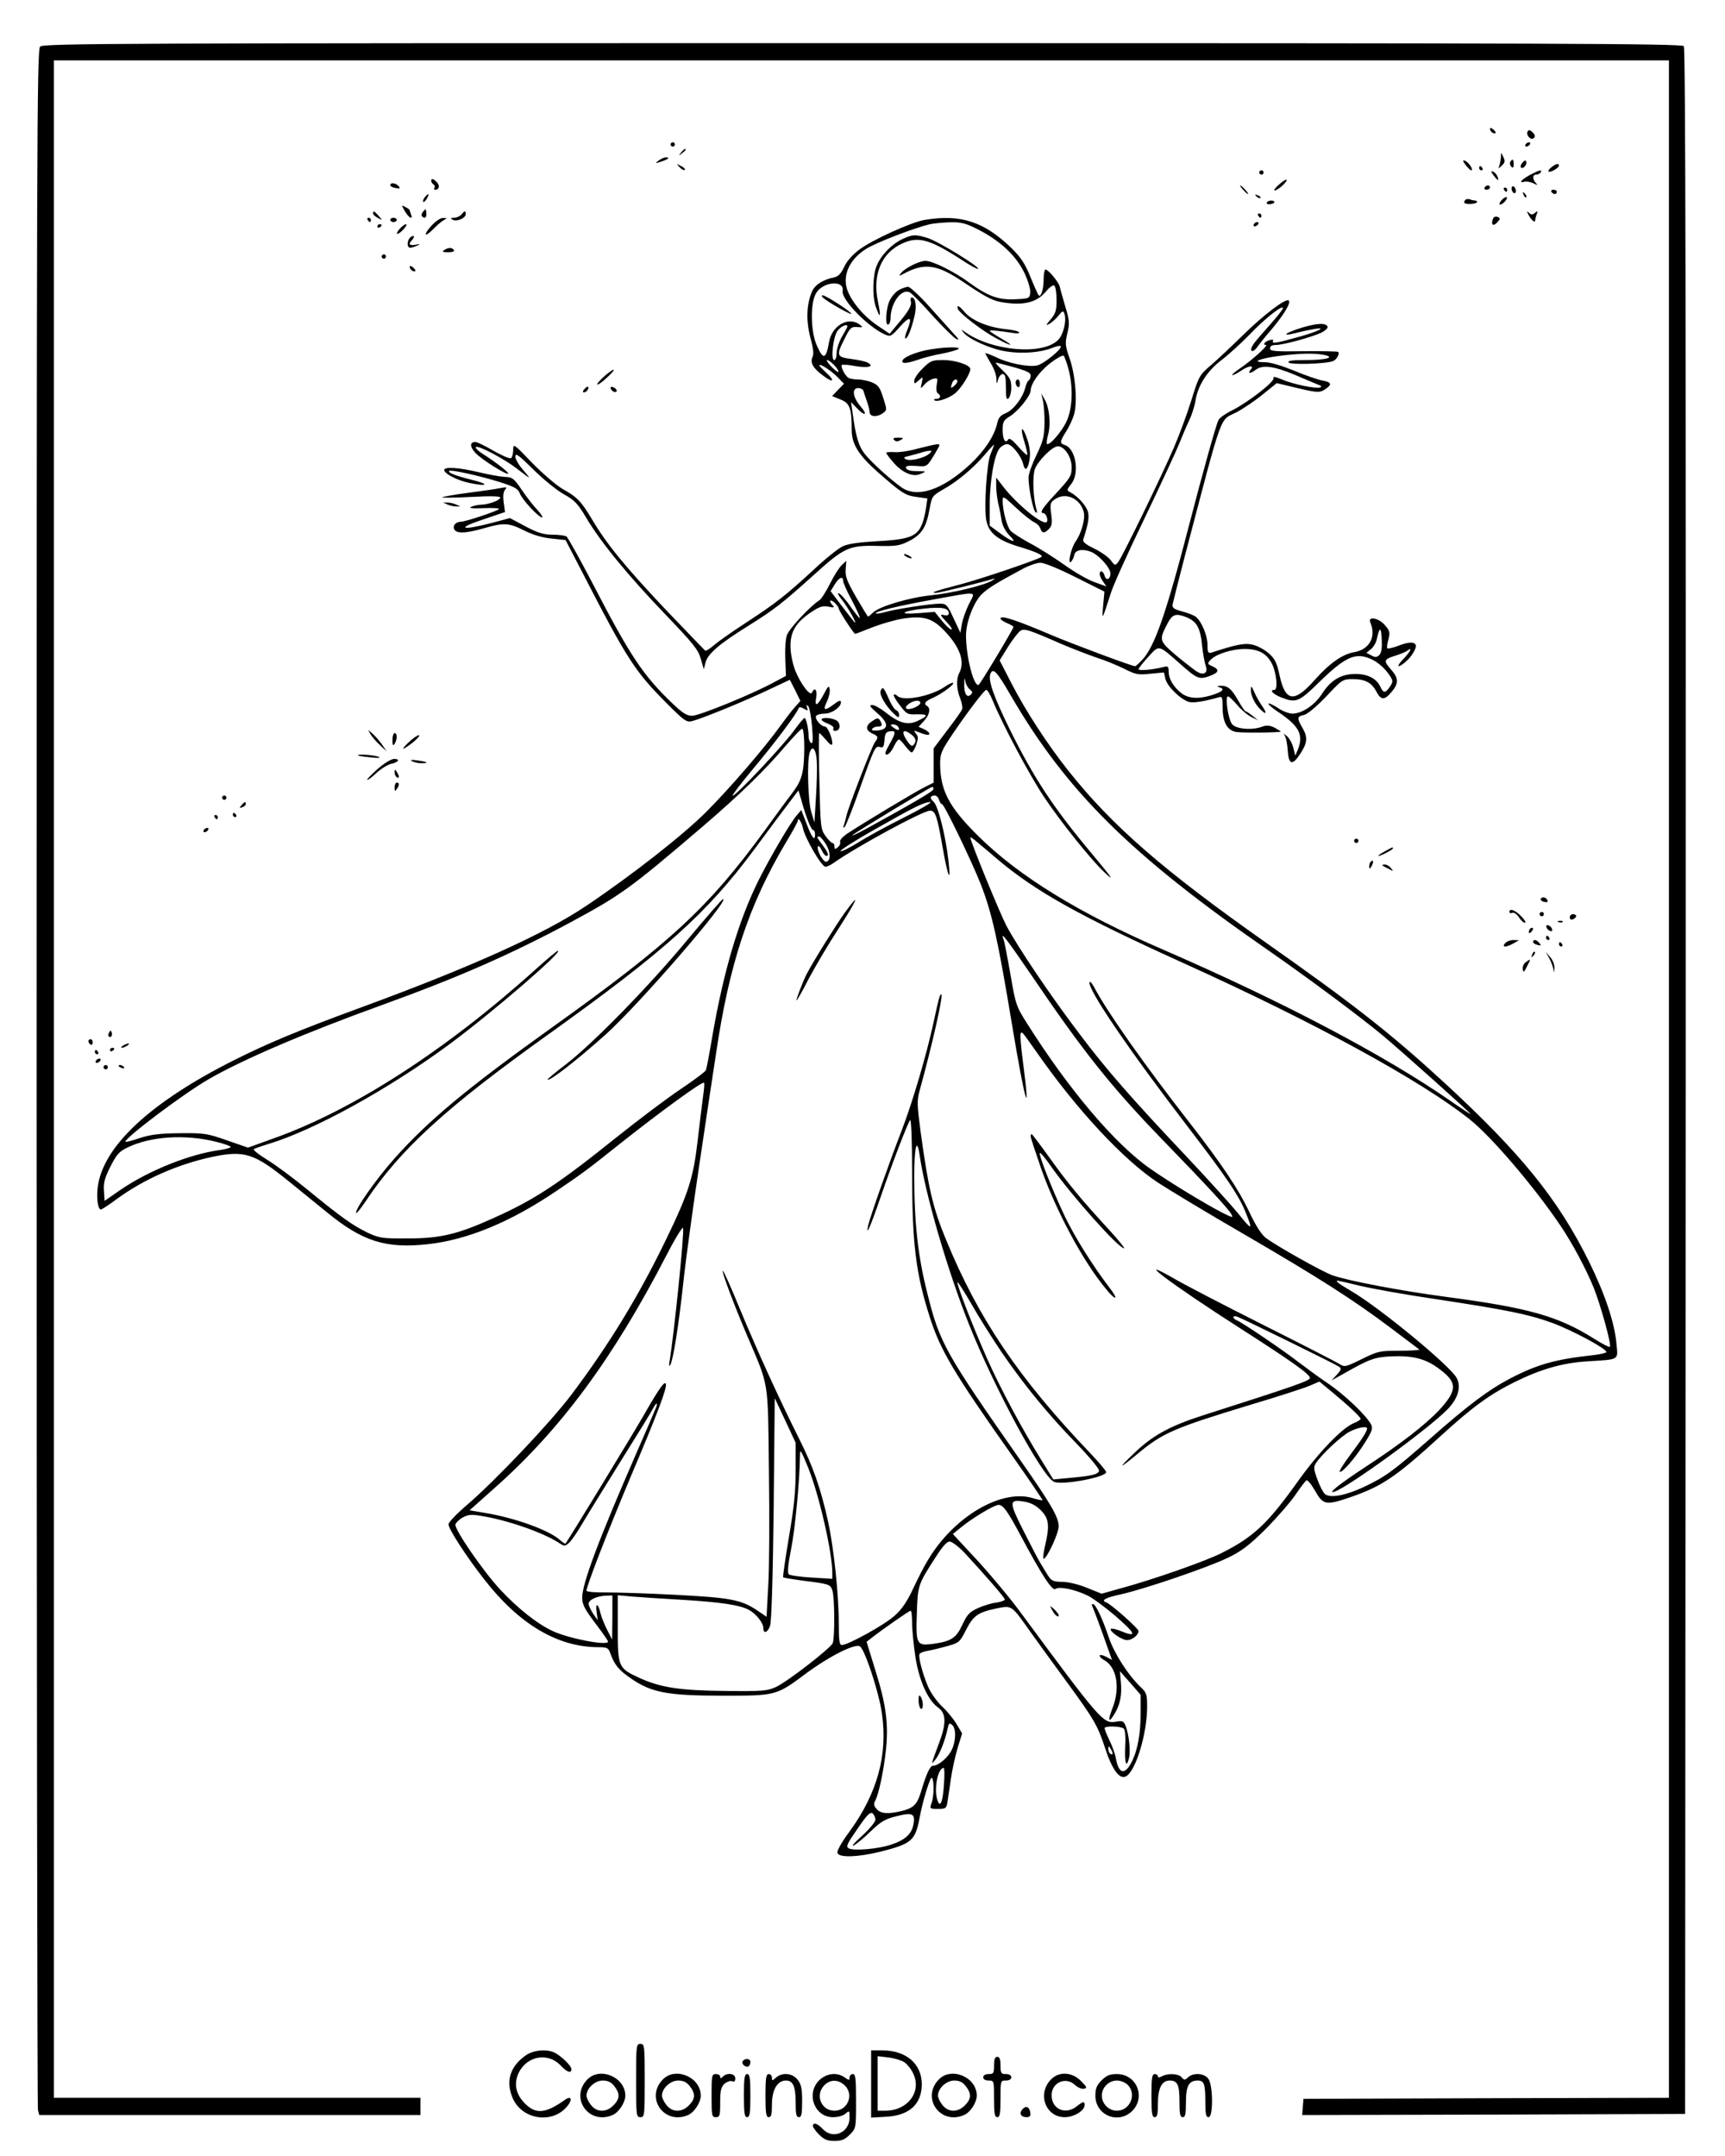 <?xml version="1.0" standalone="no"?>
<!DOCTYPE svg PUBLIC "-//W3C//DTD SVG 20010904//EN"
 "http://www.w3.org/TR/2001/REC-SVG-20010904/DTD/svg10.dtd">
<svg version="1.0" xmlns="http://www.w3.org/2000/svg"
 width="800pt" height="1000pt" viewBox="0 0 800 1000"
 preserveAspectRatio="xMidYMid meet">

<g transform="translate(0,1000) scale(0.1,-0.1)"
fill="#000000" stroke="none">
<path d="M186 9784 c-15 -14 -16 -462 -16 -4782 0 -2622 3 -4777 6 -4789 l6
-23 884 0 884 0 0 40 0 40 -850 0 -850 0 0 4725 0 4725 3745 0 3745 0 0 -4725
0 -4725 -847 -2 -848 -3 -3 -38 -3 -37 888 2 888 3 3 4789 c1 3532 -1 4792 -9
4802 -10 12 -628 14 -3810 14 -3439 0 -3799 -1 -3813 -16z"/>
<path d="M6910 9402 c0 -12 19 -26 26 -19 2 2 -2 10 -11 17 -9 8 -15 8 -15 2z"/>
<path d="M7085 9391 c-10 -17 15 -45 29 -31 7 7 5 15 -6 26 -11 11 -18 13 -23
5z"/>
<path d="M3110 9330 c0 -5 5 -10 10 -10 6 0 10 5 10 10 0 6 -4 10 -10 10 -5 0
-10 -4 -10 -10z"/>
<path d="M7075 9330 c-3 -5 -2 -10 4 -10 5 0 13 5 16 10 3 6 2 10 -4 10 -5 0
-13 -4 -16 -10z"/>
<path d="M3159 9293 c-13 -16 -12 -17 4 -4 9 7 17 15 17 17 0 8 -8 3 -21 -13z"/>
<path d="M6961 9273 c-1 -12 -4 -30 -7 -40 -6 -17 -6 -17 11 -1 15 14 16 21 7
40 -11 23 -11 23 -11 1z"/>
<path d="M3054 9255 c-17 -13 -16 -14 14 -4 33 11 41 19 19 19 -7 0 -22 -7
-33 -15z"/>
<path d="M6797 9235 c10 -13 22 -25 26 -25 13 0 -11 37 -28 44 -13 5 -13 1 2
-19z"/>
<path d="M7004 9249 c-3 -6 -1 -16 5 -22 8 -8 11 -5 11 11 0 24 -5 28 -16 11z"/>
<path d="M7061 9246 c-8 -9 -11 -19 -7 -23 9 -9 29 13 24 27 -2 8 -8 7 -17 -4z"/>
<path d="M3152 9224 c10 -10 20 -15 24 -12 3 4 -5 12 -18 18 -22 12 -22 12 -6
-6z"/>
<path d="M7196 9225 c-11 -8 -17 -17 -14 -21 7 -6 48 17 48 28 0 12 -13 9 -34
-7z"/>
<path d="M6860 9220 c0 -5 5 -10 11 -10 5 0 7 5 4 10 -3 6 -8 10 -11 10 -2 0
-4 -4 -4 -10z"/>
<path d="M5840 9200 c0 -5 5 -10 10 -10 6 0 10 5 10 10 0 6 -4 10 -10 10 -5 0
-10 -4 -10 -10z"/>
<path d="M6927 9186 c20 -26 27 -28 17 -3 -3 8 -12 18 -20 21 -11 4 -10 0 3
-18z"/>
<path d="M7098 9190 c-41 -22 -58 -41 -29 -33 10 3 30 -1 42 -7 20 -10 22 -10
12 1 -17 18 -16 39 1 39 8 0 18 5 21 10 9 15 -5 12 -47 -10z"/>
<path d="M2000 9161 c0 -6 5 -13 10 -16 6 -4 8 -11 5 -16 -4 -5 -2 -9 4 -9 18
0 22 20 7 35 -17 17 -26 19 -26 6z"/>
<path d="M5934 9146 c-16 -13 -27 -27 -24 -29 3 -3 18 6 34 19 15 14 26 27 23
30 -2 3 -18 -6 -33 -20z"/>
<path d="M1810 9141 c0 -5 11 -11 25 -13 20 -4 23 -3 14 8 -13 16 -39 19 -39
5z"/>
<path d="M5765 9120 c10 -11 20 -20 23 -20 3 0 -3 9 -13 20 -10 11 -20 20 -23
20 -3 0 3 -9 13 -20z"/>
<path d="M6885 9130 c-3 -5 1 -10 9 -10 9 0 16 5 16 10 0 6 -4 10 -9 10 -6 0
-13 -4 -16 -10z"/>
<path d="M7010 9126 c0 -8 5 -18 10 -21 6 -3 10 1 10 9 0 8 -4 18 -10 21 -5 3
-10 -1 -10 -9z"/>
<path d="M6975 9120 c3 -5 8 -10 11 -10 2 0 4 5 4 10 0 6 -5 10 -11 10 -5 0
-7 -4 -4 -10z"/>
<path d="M7195 9110 c3 -5 10 -10 16 -10 5 0 9 5 9 10 0 6 -7 10 -16 10 -8 0
-12 -4 -9 -10z"/>
<path d="M7066 9097 c3 -10 9 -15 12 -12 3 3 0 11 -7 18 -10 9 -11 8 -5 -6z"/>
<path d="M1970 9085 c-7 -9 -10 -18 -7 -21 3 -3 10 4 17 15 13 25 8 27 -10 6z"/>
<path d="M5827 9089 c7 -7 15 -10 18 -7 3 3 -2 9 -12 12 -14 6 -15 5 -6 -5z"/>
<path d="M6966 9074 c-9 -9 -14 -19 -11 -22 3 -3 13 2 22 11 9 9 14 19 11 22
-3 3 -13 -2 -22 -11z"/>
<path d="M6797 9074 c-14 -14 -6 -21 23 -20 16 1 30 4 30 9 0 4 -4 7 -9 7 -5
0 -16 2 -23 5 -8 3 -17 2 -21 -1z"/>
<path d="M5875 9061 c-3 -6 4 -9 15 -8 11 1 20 5 20 9 0 11 -28 10 -35 -1z"/>
<path d="M1878 9020 c18 -31 39 -42 28 -14 -3 9 -6 17 -6 19 0 3 -9 9 -20 15
-19 10 -19 10 -2 -20z"/>
<path d="M1961 9017 c-6 -8 -8 -17 -4 -20 12 -13 22 -7 20 13 -2 24 -1 24 -16
7z"/>
<path d="M1730 9010 c0 -5 10 -15 23 -21 22 -12 22 -12 3 10 -21 23 -26 26
-26 11z"/>
<path d="M2140 9005 c-7 -8 -22 -15 -34 -15 -16 0 -18 -2 -7 -9 18 -11 61 7
61 26 0 17 -5 17 -20 -2z"/>
<path d="M7089 9003 c13 -25 31 -39 31 -24 0 5 3 18 7 28 6 15 4 16 -8 6 -12
-10 -18 -10 -28 0 -11 10 -11 8 -2 -10z"/>
<path d="M5835 9000 c3 -5 8 -10 11 -10 2 0 4 5 4 10 0 6 -5 10 -11 10 -5 0
-7 -4 -4 -10z"/>
<path d="M6924 8985 c-11 -27 1 -37 19 -17 16 17 16 20 2 26 -9 3 -18 0 -21
-9z"/>
<path d="M1705 8980 c3 -5 8 -10 11 -10 2 0 4 5 4 10 0 6 -5 10 -11 10 -5 0
-7 -4 -4 -10z"/>
<path d="M1810 8980 c0 -5 7 -10 15 -10 8 0 15 5 15 10 0 6 -7 10 -15 10 -8 0
-15 -4 -15 -10z"/>
<path d="M2002 8954 c-40 -43 -35 -59 6 -18 15 16 36 34 47 41 20 12 20 12 0
12 -11 1 -35 -15 -53 -35z"/>
<path d="M4288 8980 c-63 -11 -242 -92 -303 -138 -31 -23 -58 -53 -70 -80 -14
-30 -27 -44 -45 -48 -56 -12 -91 -35 -105 -68 -25 -60 -27 -134 -7 -211 14
-51 17 -76 10 -91 -12 -27 3 -53 53 -89 44 -33 52 -21 11 16 -17 16 -32 31
-32 34 0 12 56 -25 84 -54 l30 -31 -28 -29 -27 -28 39 -16 c43 -17 52 -40 52
-143 0 -64 33 -116 121 -194 112 -98 127 -108 180 -115 l50 -7 -6 -42 c-22
-130 -44 -146 -223 -156 -89 -5 -138 -12 -164 -24 -21 -10 -82 -59 -135 -109
-128 -118 -175 -155 -313 -245 -63 -41 -130 -88 -148 -104 -19 -16 -37 -28
-41 -26 -3 2 -89 91 -191 198 -185 197 -267 297 -335 412 -50 83 -68 102 -134
139 -30 17 -94 72 -143 122 -86 90 -88 91 -88 60 0 -18 -5 -35 -10 -38 -6 -4
-42 12 -81 34 -39 23 -77 41 -84 41 -27 0 -27 -22 1 -52 29 -30 143 -102 151
-95 4 5 -54 51 -117 91 -25 16 -39 31 -32 33 15 6 131 -56 187 -99 69 -53 71
-54 33 -10 -21 23 -38 52 -38 64 0 19 15 8 83 -59 45 -45 109 -97 141 -115 51
-28 66 -44 105 -110 67 -113 194 -268 366 -447 130 -136 154 -165 165 -207
l14 -48 8 31 c10 40 64 87 198 170 123 77 157 104 305 237 139 126 163 137
291 134 88 -2 105 0 149 22 59 30 81 64 96 149 11 60 12 61 65 92 66 37 137
97 193 162 22 27 41 46 41 44 0 -3 -7 -22 -16 -43 -18 -43 -31 -247 -20 -307
11 -58 51 -91 146 -121 84 -25 119 -41 110 -49 -17 -13 -282 -103 -378 -128
-111 -29 -142 -39 -111 -39 14 0 226 52 264 65 12 4 10 1 -6 -9 -38 -22 -183
-57 -280 -67 -101 -10 -242 -52 -270 -80 -10 -10 -21 -19 -23 -19 -2 0 -27 41
-56 91 -43 75 -51 97 -48 129 l3 39 -21 -20 c-12 -11 -37 -50 -55 -87 -19 -37
-40 -71 -49 -76 -41 -26 -141 -132 -151 -163 -6 -18 -9 -68 -7 -111 l3 -77
-60 -32 c-102 -55 -343 -153 -375 -153 -25 0 -45 13 -91 57 -135 129 -194 216
-366 548 -63 121 -120 223 -126 227 -7 4 -35 8 -64 8 -41 0 -68 8 -125 38
l-73 39 -90 -24 c-137 -35 -160 -24 -36 17 l103 35 -6 44 c-4 29 -2 49 6 59
11 13 9 14 -22 8 -19 -4 -87 -14 -150 -22 -63 -8 -117 -18 -120 -21 -3 -2 57
-2 133 2 92 5 137 4 137 -3 0 -12 -53 -32 -89 -33 -14 0 -35 -5 -46 -10 -14
-6 4 -8 57 -6 43 2 75 0 72 -4 -5 -9 -156 -59 -177 -59 -22 0 -38 -17 -31 -33
8 -23 52 -22 139 3 93 27 115 25 187 -11 40 -20 84 -33 126 -37 l65 -7 70
-135 c220 -427 250 -473 408 -631 71 -71 84 -80 107 -74 44 10 248 94 355 145
l100 47 25 -49 24 -49 -24 -27 c-14 -15 -42 -52 -64 -82 -74 -104 -238 -295
-349 -406 -108 -108 -344 -293 -557 -436 -193 -130 -537 -285 -1047 -472 -291
-107 -425 -163 -585 -243 -390 -196 -610 -401 -633 -591 -6 -51 1 -102 15
-102 4 0 38 22 74 49 129 94 286 162 446 196 146 30 192 15 351 -114 52 -42
133 -108 181 -147 162 -132 270 -166 463 -145 184 20 383 102 596 246 114 77
145 99 291 216 197 156 388 295 395 287 3 -2 0 -33 -5 -68 -5 -36 -16 -128
-25 -205 -20 -170 -43 -241 -144 -450 -129 -267 -266 -491 -441 -724 -97 -128
-350 -396 -484 -511 -47 -40 -86 -81 -86 -90 0 -22 83 -150 166 -256 161 -207
339 -313 527 -314 43 0 48 -3 57 -27 20 -56 39 -79 99 -120 94 -64 169 -78
426 -78 244 0 245 0 383 103 108 80 227 140 250 126 23 -15 88 -212 102 -311
28 -192 -21 -370 -150 -548 -38 -51 -60 -91 -56 -100 8 -22 95 -19 197 6 148
37 164 52 184 159 15 80 49 189 56 184 12 -7 11 -87 -1 -118 -9 -25 -8 -26 30
-26 36 0 39 2 44 32 3 18 10 67 16 108 6 41 20 105 31 142 l21 68 -25 42 c-14
24 -44 61 -68 83 -23 22 -52 62 -64 90 -26 59 -48 143 -40 154 2 5 22 12 42
15 21 4 62 14 90 22 50 14 55 18 83 74 34 66 55 82 143 100 71 14 67 17 160
-115 39 -55 116 -160 170 -234 121 -166 138 -195 172 -299 33 -101 67 -147 97
-131 45 24 97 195 98 320 0 60 -2 68 -31 95 -56 53 -121 154 -146 227 -30 90
-62 157 -74 157 -6 0 -7 -5 -3 -11 3 -6 26 -65 49 -130 l42 -118 -28 15 c-16
8 -29 10 -29 5 0 -6 9 -15 21 -21 58 -32 75 -128 39 -221 -24 -61 -19 -75 9
-28 26 43 35 87 29 150 -3 27 -4 48 -3 47 1 -2 23 -27 49 -56 l46 -53 0 -84
c0 -95 -14 -173 -41 -226 -32 -64 -61 -58 -74 16 -4 22 -19 62 -32 88 -13 27
-22 51 -20 53 9 10 78 7 89 -4 6 -6 9 -40 6 -86 -3 -75 6 -100 18 -50 8 30 0
108 -15 147 -10 25 -14 27 -48 21 -57 -8 -70 6 -436 502 -48 66 -139 175 -202
244 l-116 125 37 30 c53 44 155 105 175 105 21 0 41 -27 104 -145 96 -180 146
-257 160 -245 16 13 87 -1 148 -30 23 -11 79 -52 125 -91 101 -87 109 -107 27
-73 -20 8 -40 12 -43 9 -9 -8 37 -43 66 -51 24 -7 62 19 62 41 0 12 -129 126
-150 133 -26 9 -3 22 68 37 108 24 405 125 497 170 62 30 97 56 175 133 53 54
115 125 138 159 23 34 46 64 51 67 5 3 23 -19 40 -49 37 -65 50 -68 159 -31
151 52 213 93 425 287 148 135 227 192 342 249 124 61 223 89 340 96 146 9
139 5 132 77 -8 99 -52 231 -126 382 -145 294 -318 507 -680 840 -244 224
-418 360 -816 640 -481 339 -716 543 -921 801 -95 120 -196 274 -264 406 l-54
105 39 63 c22 35 48 68 57 74 19 12 38 6 193 -62 50 -21 122 -49 160 -62 39
-12 96 -36 129 -52 53 -27 64 -29 121 -23 l63 6 7 -30 c7 -34 72 -97 110 -107
22 -5 72 3 138 22 15 5 17 -2 17 -46 0 -69 21 -108 63 -115 29 -5 207 -3 207
2 0 1 -13 9 -29 18 -22 11 -37 12 -56 5 -47 -18 -120 -12 -140 10 -19 21 -35
130 -20 130 5 0 24 -18 43 -40 18 -22 48 -47 66 -56 l31 -15 -25 20 c-14 11
-28 21 -32 21 -4 0 -19 21 -34 48 -33 58 -50 72 -83 71 -17 -1 -20 -3 -8 -6
31 -8 18 -22 -39 -39 -61 -18 -107 -13 -139 14 -34 28 -55 65 -55 95 0 26 -3
29 -25 23 -51 -13 -115 -18 -115 -10 1 5 21 31 46 58 51 56 45 57 147 -33 79
-70 88 -73 133 -58 47 17 52 30 18 46 -25 11 -26 13 -9 31 24 26 99 50 157 50
66 0 105 -22 129 -73 20 -45 26 -117 9 -117 -24 0 -7 -19 30 -34 71 -28 82
-24 182 74 108 105 157 130 216 111 41 -12 80 -44 107 -84 16 -25 16 -29 1
-52 -21 -31 -30 -31 -44 -1 -18 39 -59 60 -116 60 -66 0 -114 -28 -155 -92
-34 -53 -93 -92 -138 -92 -15 0 -46 12 -66 26 -21 14 -41 23 -44 21 -3 -3 14
-18 37 -34 105 -69 127 -110 99 -180 l-12 -28 -9 37 c-5 20 -19 45 -31 55 -13
10 -17 12 -10 3 7 -9 13 -40 15 -70 4 -66 21 -72 55 -21 36 53 39 80 15 122
-28 49 -28 56 6 63 16 4 58 39 103 86 74 79 76 80 125 80 56 0 87 -17 109 -61
20 -37 37 -37 69 2 34 40 33 64 -5 106 -34 39 -32 45 26 63 22 7 46 17 53 23
25 19 11 -8 -20 -40 -34 -35 -28 -45 8 -15 30 24 57 69 49 82 -9 14 -33 13
-82 -6 -24 -9 -46 -14 -49 -11 -3 3 -1 21 5 41 8 32 7 40 -16 66 -28 34 -81
44 -68 13 29 -66 -4 -126 -75 -138 -54 -9 -115 -52 -183 -129 -94 -106 -135
-102 -162 18 -13 62 -22 80 -50 105 -19 17 -52 35 -73 40 -37 10 -75 3 -194
-36 -15 -4 -18 1 -18 36 0 43 -27 108 -54 130 -8 7 -37 18 -63 25 -39 10 -47
17 -45 32 2 10 28 114 58 229 178 677 158 622 237 662 34 18 90 56 125 85 l63
51 67 -16 c119 -29 131 -30 157 -13 34 23 31 33 -12 41 -21 4 -80 24 -132 46
-57 23 -110 39 -135 39 -65 0 -29 16 64 29 96 12 162 14 210 5 55 -11 12 -24
-83 -24 -64 0 -86 -3 -81 -11 7 -12 172 -7 206 6 17 7 32 34 24 43 -3 2 -75 4
-161 3 -134 -2 -155 0 -155 13 0 11 9 16 28 16 33 0 165 36 210 57 18 9 31 21
29 27 -6 19 -46 18 -117 -3 -79 -24 -104 -44 -32 -26 26 7 65 15 87 19 65 11
16 -13 -84 -40 -93 -26 -115 -29 -107 -15 4 5 -3 7 -14 4 -23 -6 -37 -23 -19
-23 14 0 -68 -74 -125 -112 -23 -16 -36 -28 -31 -28 6 0 24 9 40 20 37 25 64
28 45 5 -16 -19 -1 -19 24 0 32 24 83 17 180 -23 50 -22 100 -42 111 -47 14
-5 16 -9 7 -12 -20 -7 -126 15 -177 37 -31 13 -42 15 -39 6 6 -16 -119 -113
-193 -150 -29 -14 -57 -34 -62 -44 -11 -21 -70 -232 -131 -467 -110 -426 -165
-586 -224 -647 -15 -16 -29 -28 -32 -28 -14 0 -290 103 -389 145 -167 71 -235
93 -235 76 0 -5 14 -14 30 -21 17 -7 30 -15 30 -18 0 -9 -152 -262 -161 -268
-22 -13 -59 129 -59 229 0 62 36 155 74 192 30 28 67 51 190 117 28 15 65 28
81 28 17 0 86 -28 163 -67 l134 -67 -6 -65 c-6 -72 -6 -71 36 59 11 36 82 193
158 350 75 157 147 312 160 345 13 33 33 80 45 105 12 25 25 65 29 90 11 72
54 139 121 190 33 25 90 77 128 116 70 74 157 143 157 125 0 -6 -28 -41 -61
-78 -34 -38 -69 -78 -77 -91 -20 -30 -5 -43 17 -14 9 13 39 51 68 84 57 68 91
124 80 134 -12 13 -114 -64 -210 -158 -52 -51 -120 -115 -150 -141 -55 -47
-57 -51 -92 -164 -20 -64 -56 -161 -80 -217 -55 -129 -238 -505 -258 -531 -15
-20 -16 -20 -36 7 -12 15 -46 39 -77 54 -41 20 -54 31 -50 43 22 67 28 101 22
125 -7 29 -45 72 -81 92 -19 10 -19 11 3 39 40 50 21 165 -30 181 -24 7 -23
17 6 62 13 20 29 54 36 76 18 55 8 187 -20 265 -20 58 -21 69 -10 115 11 46
10 60 -10 126 -12 41 -24 83 -26 93 -7 22 -53 77 -65 77 -5 0 -9 -21 -9 -47 0
-44 -13 -84 -23 -73 -3 3 -20 41 -38 85 -25 62 -45 92 -89 135 -126 122 -235
158 -402 130z m253 -47 c100 -52 172 -120 210 -199 17 -37 29 -76 27 -92 -3
-26 -6 -27 -68 -30 -79 -4 -128 14 -212 75 -70 52 -172 103 -206 103 -28 0
-93 -32 -113 -56 -13 -16 -11 -16 21 1 91 47 150 37 269 -44 117 -79 141 -90
208 -97 81 -9 135 8 172 52 16 20 34 33 40 30 6 -4 11 -34 11 -66 0 -49 -4
-64 -27 -91 -24 -28 -24 -30 -6 -21 12 7 31 24 42 38 18 23 22 24 27 10 12
-31 -4 -98 -29 -123 -71 -71 -302 -52 -427 34 -24 17 -24 17 -11 0 25 -31 126
-76 197 -87 74 -12 160 -5 213 16 19 8 37 12 40 8 10 -10 -78 -82 -109 -89
-40 -9 -136 10 -192 39 -27 12 -48 20 -48 17 0 -3 12 -24 25 -46 14 -22 25
-53 26 -70 1 -29 1 -29 8 -5 4 14 13 25 21 25 12 0 15 -14 15 -62 0 -48 3 -59
12 -51 7 6 13 29 13 51 0 34 -6 46 -41 80 -23 21 -36 37 -28 35 135 -34 159
-44 159 -60 0 -9 -4 -19 -9 -22 -5 -3 -12 -18 -16 -33 -11 -47 -54 -104 -90
-119 -25 -10 -35 -22 -40 -46 -13 -60 -59 -129 -126 -192 -129 -119 -246 -158
-319 -106 -54 39 -138 115 -169 154 -29 36 -42 80 -57 191 l-7 50 26 -27 c38
-41 54 -34 18 7 -36 42 -42 85 -11 85 11 0 22 -6 24 -12 2 -7 9 -29 16 -48 7
-19 13 -43 13 -52 1 -22 35 -24 62 -4 19 14 19 15 1 71 -15 48 -23 59 -51 71
-19 8 -49 14 -67 14 -18 0 -38 4 -44 8 -15 10 -37 52 -30 59 2 3 31 1 63 -5
59 -10 90 -2 57 16 -11 6 -45 13 -76 17 -69 9 -71 16 -30 96 24 49 30 54 57
52 28 -2 29 -1 11 12 -52 39 -128 -6 -141 -81 -14 -81 -27 -85 -57 -16 -28 62
-31 191 -5 239 30 57 134 67 125 13 -7 -39 117 -166 195 -201 27 -12 30 -10
72 37 47 52 58 45 31 -21 -8 -19 -11 -35 -7 -35 10 0 26 38 41 99 12 46 7 91
-11 91 -6 0 -8 -8 -5 -17 6 -19 -10 -47 -64 -110 l-34 -41 -58 39 c-76 52
-139 135 -145 192 -7 62 29 123 96 164 49 30 222 96 293 113 18 4 61 8 94 9
53 1 73 -4 135 -36z m-611 -447 c0 -2 -11 -24 -25 -47 -14 -24 -25 -59 -25
-76 0 -18 -5 -33 -11 -33 -17 0 -6 103 14 134 14 21 47 37 47 22z m1025 -197
c23 -85 19 -185 -9 -244 -22 -48 -80 -114 -91 -104 -2 3 0 23 6 44 13 48 6
124 -16 162 l-16 28 8 -35 c4 -19 8 -66 7 -105 -1 -59 -6 -81 -37 -145 -20
-41 -37 -88 -37 -105 0 -48 20 -149 32 -160 8 -7 9 -2 4 15 -15 53 -18 148 -7
183 13 38 81 107 107 107 31 0 64 -50 64 -97 0 -40 -6 -49 -70 -119 -67 -71
-81 -94 -61 -94 11 0 23 -29 16 -40 -14 -22 -142 82 -208 170 l-27 35 0 -38
c0 -21 4 -57 9 -80 6 -23 13 -60 16 -81 4 -24 18 -50 35 -68 40 -39 17 -35
-41 8 l-49 36 0 98 c0 111 22 235 47 262 9 10 24 18 34 18 21 0 65 -54 74 -92
9 -37 22 -27 30 22 4 26 1 56 -10 90 -23 70 -37 63 -15 -7 10 -32 16 -60 14
-63 -3 -2 -22 16 -43 40 -25 29 -40 40 -45 32 -13 -22 -26 -1 -26 43 0 39 4
46 35 65 37 23 95 95 95 119 1 33 40 87 91 127 30 23 58 38 62 34 4 -4 14 -31
22 -61z m-1085 16 c13 -14 21 -27 18 -30 -2 -3 -17 9 -33 25 -16 17 -24 30
-19 30 6 0 21 -11 34 -25z m926 -727 c13 -6 26 -19 29 -30 8 -22 19 -23 40 -1
13 13 16 27 10 69 -6 47 -4 54 17 68 49 35 118 5 134 -59 8 -32 -11 -99 -38
-137 -21 -30 -39 -111 -20 -93 5 6 12 19 14 30 4 25 39 31 79 15 36 -15 89
-74 89 -100 0 -27 -20 -36 -27 -11 -6 23 -23 29 -23 8 0 -7 7 -23 16 -35 l15
-22 -58 21 c-32 12 -94 48 -138 80 -44 31 -114 76 -156 98 -42 23 -83 49 -92
59 -17 19 -36 90 -37 136 0 28 1 28 62 -29 33 -31 72 -62 84 -67z m-886 -272
c0 -8 18 -49 41 -91 22 -42 39 -79 36 -81 -2 -2 -21 22 -43 53 -21 31 -46 59
-54 61 -8 3 -2 -9 13 -28 27 -32 79 -125 59 -105 -5 6 -32 40 -60 77 l-50 66
19 31 c20 33 39 41 39 17z m584 -107 c-14 -28 -29 -70 -33 -93 l-7 -41 -32 68
c-29 63 -33 67 -64 67 -42 0 -212 -26 -257 -40 -19 -5 -37 -8 -39 -5 -8 8 109
36 265 64 215 39 198 41 167 -20z m-604 -22 c0 -10 70 -117 76 -117 2 0 37 13
79 30 41 16 106 35 144 41 96 14 136 2 195 -61 70 -75 92 -141 64 -193 -14
-27 -12 -75 6 -119 7 -18 11 -40 8 -48 -3 -8 -34 -52 -69 -97 l-63 -84 0 -79
0 -80 -42 -21 c-46 -23 -287 -168 -355 -213 -23 -15 -40 -33 -37 -40 3 -7 -2
-19 -11 -26 -12 -10 -15 -10 -15 4 0 9 -4 16 -9 16 -5 0 -20 15 -33 33 -22 31
-23 42 -28 255 -3 122 -3 222 -1 222 3 0 17 -15 32 -32 19 -23 28 -28 29 -17
0 28 -22 79 -34 79 -19 0 -49 37 -41 49 3 6 21 11 40 11 32 0 75 30 75 52 0
13 -9 10 -40 -14 -37 -27 -45 -21 -24 20 8 18 14 42 12 54 -3 20 -7 18 -26
-19 -30 -57 -45 -65 -37 -19 7 35 -7 52 -19 24 -8 -20 -53 40 -78 102 -12 31
-22 80 -22 111 -1 68 24 111 95 159 40 27 54 31 81 26 25 -5 30 -4 20 6 -20
20 -13 32 8 13 11 -10 20 -23 20 -28z m510 -21 c0 -10 -7 -12 -22 -9 -20 5
-19 1 11 -31 19 -20 30 -36 23 -36 -6 0 -26 19 -44 41 l-33 41 -75 -6 c-100
-8 -79 10 25 21 82 9 115 3 115 -21z m1105 -20 c46 -20 62 -49 70 -131 4 -38
12 -81 17 -94 11 -30 -7 -44 -36 -29 -12 6 -55 40 -98 75 -83 71 -84 73 -44
150 23 45 39 50 91 29z m892 -174 c-12 -11 -19 -12 -37 -2 l-23 12 21 17 c11
9 24 30 27 46 13 59 20 59 23 1 2 -42 -1 -63 -11 -74z m-1711 -185 c260 -448
558 -743 1199 -1187 180 -125 421 -304 528 -393 93 -78 407 -359 407 -364 0
-2 -42 25 -92 60 -307 213 -780 462 -1333 702 -391 169 -670 341 -859 528
-135 134 -175 210 -176 334 0 48 5 60 63 146 67 98 136 189 150 197 5 3 19
-20 31 -50 45 -110 171 -346 237 -445 80 -120 220 -294 280 -350 51 -48 40
-31 -62 91 -174 208 -264 345 -375 569 -76 155 -102 229 -91 259 12 31 30 12
93 -97z m-188 25 c13 -10 13 -15 4 -24 -18 -18 -32 7 -30 52 0 27 2 29 5 10 2
-14 12 -31 21 -38z m-732 -171 c5 -63 4 -82 -4 -77 -7 4 -12 18 -12 30 0 34
-11 86 -19 86 -3 0 -27 -28 -52 -63 -53 -71 -252 -283 -280 -298 -10 -5 31 50
92 123 103 123 203 256 212 282 3 8 10 7 25 -1 19 -11 20 -11 15 5 -4 12 -3
14 5 7 6 -6 14 -48 18 -94z m-36 -98 c-1 -115 -10 -150 -54 -209 -21 -27 -78
-105 -128 -174 -261 -358 -437 -522 -990 -917 -391 -280 -572 -430 -730 -608
-84 -94 -186 -240 -176 -251 3 -2 22 22 43 53 160 241 372 435 845 773 543
389 736 561 958 860 67 91 141 190 164 220 l41 54 13 -44 c22 -80 46 -140 55
-140 5 0 9 -9 9 -21 0 -34 -16 -13 -40 52 l-24 62 -22 -26 c-29 -34 -120 -189
-174 -296 -93 -186 -163 -421 -215 -719 -14 -84 -28 -158 -31 -165 -2 -7 -54
-46 -115 -87 -62 -41 -197 -143 -301 -226 -269 -216 -380 -289 -568 -373 -165
-75 -247 -95 -395 -95 -122 -1 -134 1 -189 26 -70 34 -124 72 -281 201 -66 54
-151 117 -188 139 -37 23 -64 44 -60 48 4 3 35 14 68 24 212 64 557 254 840
463 201 149 530 433 502 433 -4 0 -51 -39 -105 -88 -413 -372 -843 -650 -1210
-781 l-122 -44 -98 34 c-91 32 -105 34 -217 33 -93 -1 -135 -6 -185 -22 -35
-12 -66 -20 -68 -18 -11 12 270 224 385 290 159 92 449 216 806 345 354 128
597 235 871 382 237 128 276 156 612 443 173 148 295 267 385 374 39 45 74 82
79 82 6 0 10 -39 10 -87z m58 -64 c2 -30 0 -106 -4 -169 l-7 -115 -15 50 c-15
52 -20 234 -7 274 12 38 30 17 33 -40z m540 -131 c-4 -10 -90 -61 -318 -186
-36 -19 -61 -31 -57 -26 12 12 360 223 370 224 5 0 7 -5 5 -12z m27 -48 c3
-11 10 -20 14 -20 10 0 140 -270 181 -375 51 -133 78 -253 143 -645 60 -361
88 -459 52 -182 -10 73 -15 136 -11 139 7 8 1 15 77 -92 185 -265 400 -495
559 -600 52 -34 232 -143 400 -240 347 -202 507 -304 682 -436 68 -51 126 -95
130 -98 4 -3 -37 -6 -91 -6 -93 0 -101 -2 -176 -39 -76 -37 -79 -38 -104 -22
-14 9 -172 90 -351 180 -179 90 -364 186 -412 214 -205 118 -18 -23 302 -228
236 -151 325 -214 325 -231 0 -13 -62 -35 -500 -175 -152 -49 -233 -94 -318
-177 -75 -72 -68 -72 19 0 116 97 169 120 529 229 121 36 241 75 267 86 l47
20 58 -48 c76 -63 133 -116 133 -125 0 -4 -14 -13 -32 -20 -55 -23 -164 -137
-259 -270 -139 -195 -205 -258 -355 -333 -78 -39 -316 -122 -459 -161 l-96
-27 -67 27 c-38 16 -88 28 -116 28 -44 1 -50 4 -70 36 -12 20 -27 45 -34 56
-7 11 -40 75 -74 142 -70 138 -70 150 3 138 30 -5 54 -18 76 -40 38 -38 42
-72 19 -167 -7 -32 -10 -58 -6 -58 15 0 70 119 70 151 -1 43 -36 103 -175 302
-352 503 -377 548 -434 777 -44 173 -61 327 -61 545 0 136 12 184 25 97 26
-181 130 -538 231 -790 119 -297 337 -699 392 -725 36 -17 242 21 242 45 0 6
-33 45 -73 87 -333 349 -519 624 -670 992 -60 144 -82 240 -117 496 -17 128
-18 148 -5 195 58 210 109 437 101 445 -6 6 -12 -15 -36 -127 -33 -153 -99
-375 -147 -500 -55 -141 -148 -404 -157 -445 -12 -56 12 -2 57 130 57 166 127
347 138 360 5 5 9 -98 9 -240 0 -333 17 -470 81 -671 50 -157 111 -260 382
-644 80 -113 143 -207 142 -208 -2 -2 -20 2 -41 8 -145 48 -369 -82 -490 -285
-17 -27 -48 -88 -69 -133 -28 -60 -52 -96 -86 -126 -46 -42 -216 -136 -245
-136 -11 0 -14 20 -14 103 0 130 -23 346 -49 467 -35 157 -69 256 -136 389
-90 180 -190 398 -275 603 -40 98 -75 176 -78 174 -5 -6 51 -155 113 -301 103
-242 96 -198 101 -628 3 -210 2 -448 -3 -529 l-8 -147 -44 30 c-75 50 -127 59
-381 72 -129 7 -274 11 -322 11 -49 -1 -88 3 -88 8 0 22 100 279 203 524 126
297 171 416 165 435 -5 16 -31 -20 -103 -146 -48 -84 -351 -581 -362 -594 -2
-3 -13 5 -26 16 -49 45 -208 103 -349 126 l-70 12 112 100 c310 274 553 604
801 1083 41 80 76 136 77 126 6 -24 -42 -493 -63 -619 -3 -20 -2 -25 4 -15 13
23 39 184 61 390 11 102 45 349 75 550 30 201 64 428 76 505 61 413 151 686
323 976 31 51 56 97 56 102 0 21 18 -6 24 -35 9 -45 86 -178 104 -178 8 0 26
8 40 19 107 75 413 241 445 241 25 0 33 -24 58 -167 25 -144 41 -178 27 -60
-14 118 -48 250 -68 268 -20 17 -17 29 6 29 7 0 16 -9 19 -20z m-165 -83 c-80
-40 -175 -92 -212 -116 -38 -23 -73 -41 -80 -39 -6 2 65 48 159 101 185 105
227 126 258 127 11 0 -45 -33 -125 -73z m-360 -122 c22 -36 24 -76 3 -82 -14
-5 -46 53 -40 70 2 7 10 0 17 -15 7 -16 17 -28 22 -28 14 0 9 15 -17 50 -28
38 -29 40 -16 40 5 0 19 -16 31 -35z m799 -73 c176 -148 380 -262 866 -482
603 -273 1093 -541 1320 -721 102 -81 300 -313 422 -494 56 -83 116 -196 153
-285 32 -79 85 -269 76 -277 -3 -3 -35 14 -72 37 -166 105 -303 144 -689 195
-210 28 -452 74 -526 100 -47 17 -252 132 -307 172 -22 17 -46 54 -77 119 -50
107 -131 228 -280 419 -206 264 -384 517 -440 625 -10 19 -20 30 -22 24 -10
-31 184 -316 451 -664 189 -247 244 -328 276 -411 31 -77 25 -76 -38 3 -33 40
-138 156 -234 258 -257 272 -376 407 -502 575 -136 179 -287 404 -339 502 -31
60 -167 391 -167 409 0 3 15 -7 33 -23 19 -15 62 -52 96 -81z m157 -539 c237
-350 369 -515 599 -753 207 -213 313 -328 325 -351 10 -19 8 -18 -39 5 -78 40
-248 143 -336 205 -164 114 -380 369 -573 676 -49 77 -52 86 -76 226 -14 80
-28 153 -32 162 -16 42 13 4 132 -170z m-3783 -769 c37 -9 67 -20 67 -24 0 -4
-23 -10 -50 -14 -140 -19 -328 -94 -460 -184 l-75 -52 -3 47 c-3 36 4 60 30
112 28 55 40 70 78 88 108 53 269 63 413 27z m3643 -977 c104 -152 217 -290
348 -424 65 -68 106 -118 103 -126 -6 -16 -36 -23 -138 -32 l-74 -7 -52 84
c-93 150 -193 337 -255 476 -65 147 -138 334 -138 355 0 6 29 -39 65 -101 35
-62 99 -163 141 -225z m1666 308 c57 -13 211 -41 343 -60 329 -50 431 -70 544
-111 90 -33 251 -119 251 -135 0 -4 -26 -10 -57 -14 -176 -19 -261 -42 -388
-108 -101 -53 -194 -122 -375 -282 -169 -148 -204 -174 -305 -222 -83 -39
-156 -53 -180 -33 -8 6 -24 37 -35 67 -18 49 -19 58 -7 77 28 42 119 127 157
146 37 19 80 27 80 14 0 -13 -26 -53 -78 -122 -30 -40 -52 -75 -49 -78 9 -10
77 69 119 138 32 51 36 64 26 82 -22 41 -121 136 -196 187 -43 29 -104 74
-137 99 -69 54 -265 187 -289 196 -9 3 -16 10 -16 15 0 4 8 6 18 2 27 -10 455
-220 472 -232 12 -8 11 -14 -10 -37 l-25 -27 50 28 c127 72 148 80 228 84 101
4 160 -11 224 -60 83 -62 82 -98 -4 -191 -64 -67 -179 -157 -339 -261 -122
-80 -185 -130 -143 -115 71 27 426 285 519 378 51 51 68 105 46 148 -28 55
-354 324 -488 403 -60 35 -78 49 -64 49 3 0 51 -11 108 -25z m-2622 -854 c0
-95 -7 -170 -31 -309 -17 -101 -29 -185 -27 -188 3 -2 43 -9 89 -15 126 -16
129 -17 139 -45 11 -28 12 -220 2 -245 -10 -24 -209 -178 -262 -203 -41 -19
-61 -21 -235 -19 -209 2 -297 15 -394 58 -104 47 -106 51 -106 231 l0 155 65
-6 c36 -3 139 -10 230 -15 181 -11 270 -24 311 -46 34 -17 69 -61 69 -85 0
-28 19 -23 31 9 7 17 13 216 17 542 l5 515 49 -104 48 -103 0 -127z m-649 287
c-5 -13 -47 -111 -94 -218 -170 -390 -247 -595 -247 -660 0 -31 11 -53 60
-118 33 -43 60 -82 60 -86 0 -21 -178 13 -255 48 -72 33 -163 105 -245 193
-79 85 -212 278 -208 302 2 8 17 23 33 32 25 14 40 16 86 8 121 -19 287 -77
361 -125 26 -17 28 -17 47 0 11 10 39 50 62 90 23 39 104 170 179 291 76 121
143 230 149 243 6 12 14 22 16 22 3 0 1 -10 -4 -22z m708 -278 c51 -128 110
-387 111 -484 l0 -29 -96 6 c-53 3 -101 10 -106 15 -7 7 -3 47 11 118 18 88
40 319 41 433 0 33 4 27 39 -59z m724 -392 c96 -104 187 -208 187 -217 0 -4
-17 -11 -38 -14 -22 -2 -60 -14 -85 -25 -40 -18 -51 -29 -74 -78 -29 -63 -52
-77 -139 -89 -73 -9 -77 -1 -72 142 4 130 6 135 87 260 31 49 52 73 65 73 11
0 42 -24 69 -52z m-1633 -300 l-1 -103 -23 45 c-13 25 -27 60 -31 77 -10 47
-25 51 -18 6 l5 -38 -21 30 c-11 17 -21 38 -21 47 0 18 40 36 83 37 l27 1 0
-102z m1390 -25 c0 -32 7 -102 15 -156 17 -111 58 -204 107 -238 36 -26 37
-73 4 -161 -41 -111 -40 -106 -17 -78 19 24 42 81 56 143 5 24 8 27 20 17 20
-16 19 -74 -1 -116 -17 -36 -62 -74 -87 -74 -14 0 -31 -37 -57 -125 -17 -54
-34 -71 -85 -84 -64 -16 -100 -14 -119 8 -14 15 -15 24 -7 39 17 32 40 142 50
239 12 119 0 209 -50 368 l-40 130 23 18 c50 39 173 125 181 126 4 1 7 -25 7
-56z m930 -606 c0 -5 -4 -5 -10 -2 -5 3 -10 14 -10 23 0 15 2 15 10 2 5 -8 10
-19 10 -23z m-782 -140 c-5 -82 -17 -113 -29 -81 -20 50 -1 154 28 154 3 0 4
-33 1 -73z m-318 -167 c0 -10 -28 -44 -62 -75 -35 -31 -52 -51 -39 -45 13 7
49 36 79 66 47 45 66 57 120 70 74 19 88 12 78 -39 -8 -43 -38 -71 -101 -92
-60 -21 -176 -31 -199 -18 -14 8 -8 20 41 91 44 65 59 79 70 71 7 -6 13 -20
13 -29z"/>
<path d="M4185 8891 c-49 -23 -99 -74 -119 -123 -19 -44 -21 -141 -5 -189 21
-61 26 -51 11 20 -27 126 15 228 113 272 74 34 127 19 273 -75 40 -27 76 -46
78 -43 9 9 -189 130 -234 143 -58 18 -69 17 -117 -5z"/>
<path d="M4169 8655 c-15 -8 -34 -30 -43 -49 -18 -37 -22 -121 -6 -111 6 3 10
16 10 27 0 72 50 141 89 122 10 -5 57 -53 105 -107 48 -53 98 -102 109 -108
17 -9 16 -4 -9 22 -17 19 -68 76 -114 127 -45 50 -90 92 -99 92 -9 -1 -28 -7
-42 -15z"/>
<path d="M3816 8620 c18 -18 127 -80 132 -76 5 6 -117 86 -132 86 -6 0 -7 -3
0 -10z"/>
<path d="M4442 8568 c7 -21 114 -103 178 -137 74 -40 91 -40 23 -1 -29 17 -53
33 -53 35 0 5 41 1 113 -10 15 -3 26 -1 23 4 -3 5 -34 12 -68 15 -78 9 -151
40 -183 77 -25 30 -39 38 -33 17z"/>
<path d="M4291 8375 c-70 -16 -118 -42 -104 -56 5 -5 31 -1 63 10 30 11 84 25
120 31 36 7 69 17 75 21 14 13 -81 9 -154 -6z"/>
<path d="M4279 8291 c-22 -21 -39 -47 -39 -56 0 -17 1 -17 21 1 20 18 20 18
14 -11 -7 -30 -7 -30 12 -9 10 12 28 24 41 27 21 5 22 3 16 -28 -3 -19 -1 -35
5 -39 17 -11 13 -26 -6 -26 -9 0 -14 -3 -10 -6 11 -11 68 8 98 33 28 24 69 90
69 111 0 19 -69 42 -125 42 -53 0 -60 -3 -96 -39z m161 -60 c0 -5 -7 -14 -15
-21 -16 -14 -18 -10 -9 14 6 17 24 22 24 7z"/>
<path d="M4710 8226 c0 -8 5 -18 10 -21 6 -3 10 3 10 14 0 12 -4 21 -10 21 -5
0 -10 -6 -10 -14z"/>
<path d="M4147 7959 c8 -8 16 -8 30 0 16 9 14 10 -11 11 -22 0 -27 -3 -19 -11z"/>
<path d="M4255 7919 c-38 -11 -87 -18 -107 -16 -21 1 -38 0 -38 -3 0 -3 13
-22 30 -41 39 -48 90 -72 124 -59 14 5 26 11 26 12 0 2 -19 3 -42 3 -26 0 -43
5 -46 14 -3 10 7 12 46 10 54 -4 50 -7 95 69 18 31 18 32 0 31 -10 -1 -49 -10
-88 -20z m55 -23 c-21 -20 -90 -37 -109 -26 -13 7 -10 10 14 15 17 4 41 11 55
15 14 5 32 9 40 9 13 1 13 -1 0 -13z"/>
<path d="M4379 6813 c-64 -43 -191 -67 -217 -41 -6 6 -14 9 -17 6 -3 -3 9 -25
28 -49 32 -42 36 -44 80 -42 53 1 54 -7 2 -31 -44 -21 -84 -11 -147 39 -24 19
-52 35 -63 35 -16 0 -11 -8 24 -38 53 -46 54 -75 2 -80 -21 -2 -31 0 -26 7 3
6 15 11 26 11 21 0 23 7 10 29 -8 12 -13 12 -35 -3 -33 -21 -33 -43 -1 -58 29
-13 30 -17 11 -43 -14 -22 -120 -294 -130 -337 -3 -14 -9 -34 -12 -45 -5 -12
-4 -15 4 -8 5 6 35 80 65 165 72 203 76 212 98 205 15 -5 18 1 21 32 2 31 7
39 26 41 28 4 28 -5 -4 -62 -20 -35 -22 -46 -11 -46 8 0 22 16 31 35 9 19 20
35 25 35 4 0 17 -13 29 -30 13 -16 26 -30 30 -30 5 0 14 16 21 35 10 30 10 39
-1 52 -11 15 -11 16 7 9 39 -16 55 -18 55 -9 0 5 -11 15 -25 21 l-25 11 25 27
c26 28 32 58 15 69 -18 11 -11 22 28 39 43 20 100 62 92 69 -3 2 -21 -6 -41
-20z m-111 -75 c-6 -16 -55 -34 -65 -24 -10 10 26 36 50 36 10 0 17 -5 15 -12z
m-103 -109 c11 -17 0 -20 -21 -4 -17 13 -17 14 -2 15 9 0 20 -5 23 -11z m63
-37 c15 -12 21 -24 16 -35 -9 -23 -19 -21 -38 8 -29 44 -18 58 22 27z"/>
<path d="M4084 6795 c-7 -17 24 -70 60 -104 22 -21 26 -22 26 -7 0 9 -6 19
-14 22 -8 3 -24 28 -35 55 -23 52 -28 57 -37 34z"/>
<path d="M3810 6662 c0 -4 14 -13 31 -19 17 -7 28 -17 24 -22 -3 -6 0 -11 8
-11 22 0 28 27 11 45 -16 15 -74 21 -74 7z"/>
<path d="M3190 5643 c-177 -214 -434 -477 -562 -577 -49 -37 -88 -70 -88 -72
0 -17 135 88 268 207 155 139 580 630 545 629 -4 0 -78 -85 -163 -187z"/>
<path d="M3918 5767 c-39 -54 -144 -222 -176 -283 -17 -32 -52 -124 -48 -124
3 0 29 46 58 103 30 56 91 160 137 230 88 137 105 178 29 74z"/>
<path d="M4780 4729 c0 -6 21 -70 46 -142 69 -199 195 -435 302 -564 47 -59
63 -54 17 5 -77 101 -159 231 -207 331 -56 118 -120 280 -116 293 2 5 27 -25
56 -67 92 -131 310 -375 335 -375 5 0 -24 36 -64 80 -132 143 -198 223 -280
338 -44 61 -82 112 -85 112 -2 0 -4 -5 -4 -11z"/>
<path d="M4260 2113 c0 -17 5 -35 10 -38 13 -8 13 35 0 55 -7 11 -10 7 -10
-17z"/>
<path d="M5815 8960 c-3 -5 -2 -10 4 -10 5 0 13 5 16 10 3 6 2 10 -4 10 -5 0
-13 -4 -16 -10z"/>
<path d="M1750 8949 c0 -5 5 -7 10 -4 6 3 10 8 10 11 0 2 -4 4 -10 4 -5 0 -10
-5 -10 -11z"/>
<path d="M1855 8940 c-27 -30 -12 -34 15 -5 13 14 19 25 13 25 -5 0 -18 -9
-28 -20z"/>
<path d="M1902 8898 c-16 -16 -15 -48 1 -47 6 0 21 5 32 10 17 8 15 8 -7 4
-30 -6 -36 3 -16 23 6 6 9 14 7 17 -3 2 -11 -1 -17 -7z"/>
<path d="M2060 8840 c-11 -7 -7 -10 18 -10 20 0 31 4 27 10 -8 13 -26 13 -45
0z"/>
<path d="M1770 8810 c0 -5 5 -10 10 -10 6 0 10 5 10 10 0 6 -4 10 -10 10 -5 0
-10 -4 -10 -10z"/>
<path d="M1900 8762 c0 -12 19 -26 26 -19 2 2 -2 10 -11 17 -9 8 -15 8 -15 2z"/>
<path d="M2804 8256 c-21 -19 -37 -36 -34 -39 3 -3 22 10 43 30 50 45 42 53
-9 9z"/>
<path d="M2710 8195 c-8 -9 -8 -15 -2 -15 12 0 26 19 19 26 -2 2 -10 -2 -17
-11z"/>
<path d="M2832 8198 c5 -15 28 -23 28 -10 0 5 -7 13 -16 16 -10 4 -14 1 -12
-6z"/>
<path d="M2060 7820 c0 -17 62 -49 117 -60 85 -18 95 -6 13 14 -77 19 -115 34
-107 42 7 7 143 -23 235 -52 69 -22 85 -31 93 -53 11 -29 87 -111 103 -111 5
0 -4 15 -20 33 -17 17 -50 59 -73 93 -38 56 -45 61 -80 62 -21 1 -76 11 -122
22 -91 22 -159 26 -159 10z"/>
<path d="M2075 7660 c11 -5 29 -9 40 -9 l20 0 -20 9 c-11 5 -29 9 -40 9 l-20
0 20 -9z"/>
<path d="M4200 7420 c8 -5 20 -10 25 -10 6 0 3 5 -5 10 -8 5 -19 10 -25 10 -5
0 -3 -5 5 -10z"/>
<path d="M5801 6802 c-1 -28 20 -71 48 -96 26 -24 27 -13 2 23 -10 14 -26 42
-34 61 -13 29 -15 31 -16 12z"/>
<path d="M1718 6595 c6 -11 25 -33 43 -50 l32 -30 -20 30 c-12 17 -31 39 -43
50 l-23 20 11 -20z"/>
<path d="M1820 6568 c0 -25 3 -29 10 -18 13 20 13 50 0 50 -5 0 -10 -15 -10
-32z"/>
<path d="M1892 6554 c-20 -19 -28 -31 -17 -25 33 18 81 61 67 61 -7 0 -29 -16
-50 -36z"/>
<path d="M1661 6496 c2 -2 29 -6 59 -9 36 -4 48 -3 35 3 -19 8 -103 14 -94 6z"/>
<path d="M1752 6434 c-29 -26 -51 -48 -49 -51 3 -2 22 12 43 32 22 20 51 38
67 42 35 7 45 23 15 23 -13 0 -46 -20 -76 -46z"/>
<path d="M1910 6470 c8 -5 28 -10 44 -10 39 0 30 6 -19 13 -27 4 -35 3 -25 -3z"/>
<path d="M1830 6418 c0 -9 5 -20 10 -23 13 -8 13 5 0 25 -8 13 -10 13 -10 -2z"/>
<path d="M1830 6348 c0 -19 2 -20 10 -8 13 19 13 30 0 30 -5 0 -10 -10 -10
-22z"/>
<path d="M1030 6300 c0 -5 5 -10 10 -10 6 0 10 5 10 10 0 6 -4 10 -10 10 -5 0
-10 -4 -10 -10z"/>
<path d="M1120 6265 c-11 -13 -10 -14 4 -9 9 3 16 10 16 15 0 13 -6 11 -20 -6z"/>
<path d="M1080 6220 c0 -5 5 -10 11 -10 5 0 7 5 4 10 -3 6 -8 10 -11 10 -2 0
-4 -4 -4 -10z"/>
<path d="M995 6210 c3 -5 8 -10 11 -10 2 0 4 5 4 10 0 6 -5 10 -11 10 -5 0 -7
-4 -4 -10z"/>
<path d="M945 6150 c-3 -5 -2 -10 4 -10 5 0 13 5 16 10 3 6 2 10 -4 10 -5 0
-13 -4 -16 -10z"/>
<path d="M6280 6100 c0 -5 5 -10 10 -10 6 0 10 5 10 10 0 6 -4 10 -10 10 -5 0
-10 -4 -10 -10z"/>
<path d="M6420 6050 c-19 -11 -31 -19 -27 -20 11 0 67 29 67 35 0 7 -1 7 -40
-15z"/>
<path d="M6357 6003 c-4 -3 -7 -13 -7 -22 1 -13 3 -13 11 2 11 19 8 33 -4 20z"/>
<path d="M6411 5986 c2 -2 15 -9 29 -16 23 -12 24 -12 11 3 -7 10 -20 17 -29
17 -8 0 -13 -2 -11 -4z"/>
<path d="M7146 5832 c-3 -6 3 -12 15 -15 12 -3 19 -1 16 6 -5 15 -24 20 -31 9z"/>
<path d="M7000 5770 c0 -5 6 -7 14 -4 7 3 21 -6 30 -20 9 -15 22 -26 28 -26 7
0 -1 14 -17 30 -28 29 -55 39 -55 20z"/>
<path d="M7140 5760 c0 -5 5 -10 10 -10 6 0 10 5 10 10 0 6 -4 10 -10 10 -5 0
-10 -4 -10 -10z"/>
<path d="M7280 5745 c0 -9 6 -12 15 -9 8 4 15 10 15 15 0 5 -7 9 -15 9 -8 0
-15 -7 -15 -15z"/>
<path d="M7228 5723 c7 -3 16 -2 19 1 4 3 -2 6 -13 5 -11 0 -14 -3 -6 -6z"/>
<path d="M7172 5699 c2 -7 10 -15 17 -17 8 -3 12 1 9 9 -2 7 -10 15 -17 17 -8
3 -12 -1 -9 -9z"/>
<path d="M7097 5693 c-4 -3 -7 -11 -7 -17 0 -6 5 -5 12 2 6 6 9 14 7 17 -3 3
-9 2 -12 -2z"/>
<path d="M7170 5650 c0 -5 5 -10 11 -10 5 0 7 5 4 10 -3 6 -8 10 -11 10 -2 0
-4 -4 -4 -10z"/>
<path d="M6980 5625 c-17 -20 5 -20 40 0 l25 14 -26 1 c-15 0 -32 -7 -39 -15z"/>
<path d="M7110 5631 c0 -5 9 -11 21 -14 16 -4 18 -3 8 9 -13 16 -29 19 -29 5z"/>
<path d="M7230 5620 c0 -5 5 -10 11 -10 5 0 7 5 4 10 -3 6 -8 10 -11 10 -2 0
-4 -4 -4 -10z"/>
<path d="M7106 5573 c-6 -14 -5 -15 5 -6 7 7 10 15 7 18 -3 3 -9 -2 -12 -12z"/>
<path d="M7183 5559 c8 -14 17 -36 20 -50 4 -24 4 -24 6 2 0 15 -8 37 -20 50
l-21 24 15 -26z"/>
<path d="M7076 5537 c-10 -7 -16 -22 -14 -33 3 -16 6 -14 20 14 19 36 18 37
-6 19z"/>
<path d="M506 5211 c-4 -7 -5 -15 -2 -18 9 -9 19 4 14 18 -4 11 -6 11 -12 0z"/>
<path d="M410 5171 c0 -6 5 -13 10 -16 6 -3 10 1 10 9 0 9 -4 16 -10 16 -5 0
-10 -4 -10 -9z"/>
<path d="M570 5150 c-8 -5 -10 -10 -5 -10 6 0 17 5 25 10 8 5 11 10 5 10 -5 0
-17 -5 -25 -10z"/>
<path d="M510 5129 c0 -5 5 -7 10 -4 6 3 10 8 10 11 0 2 -4 4 -10 4 -5 0 -10
-5 -10 -11z"/>
<path d="M440 5120 c0 -5 5 -10 11 -10 5 0 7 5 4 10 -3 6 -8 10 -11 10 -2 0
-4 -4 -4 -10z"/>
<path d="M445 5080 c-3 -5 -2 -10 4 -10 5 0 13 5 16 10 3 6 2 10 -4 10 -5 0
-13 -4 -16 -10z"/>
<path d="M480 5050 c0 -5 5 -10 10 -10 6 0 10 5 10 10 0 6 -4 10 -10 10 -5 0
-10 -4 -10 -10z"/>
<path d="M550 5056 c0 -2 7 -7 16 -10 8 -3 12 -2 9 4 -6 10 -25 14 -25 6z"/>
<path d="M4879 2533 c12 -24 31 -39 31 -25 0 5 -10 17 -21 28 -22 19 -22 19
-10 -3z"/>
<path d="M2950 350 c0 -163 1 -170 20 -170 19 0 20 7 20 170 0 163 -1 170 -20
170 -19 0 -20 -7 -20 -170z"/>
<path d="M2440 468 c-72 -50 -95 -116 -65 -193 42 -110 195 -131 262 -36 18
26 9 40 -15 23 -91 -65 -136 -70 -187 -19 -44 44 -53 93 -29 144 39 78 136 95
195 32 29 -31 49 -37 49 -16 0 15 -45 59 -77 76 -36 18 -97 13 -133 -11z"/>
<path d="M4040 334 l0 -156 70 4 c108 6 165 59 165 152 -1 94 -72 155 -182
156 l-53 0 0 -156z m154 101 c13 -9 32 -32 41 -52 41 -85 -25 -173 -130 -173
l-35 0 0 126 0 127 50 -6 c27 -3 60 -13 74 -22z"/>
<path d="M4610 420 c0 -36 -2 -40 -25 -40 -16 0 -25 -6 -25 -15 0 -9 9 -15 25
-15 25 0 25 -1 25 -85 0 -69 3 -85 15 -85 12 0 15 16 15 85 0 84 0 85 25 85
16 0 25 6 25 15 0 9 -9 15 -25 15 -22 0 -25 4 -25 40 0 29 -4 40 -15 40 -11 0
-15 -11 -15 -40z"/>
<path d="M3444 439 c-7 -12 15 -31 28 -23 4 3 8 12 8 20 0 17 -26 19 -36 3z"/>
<path d="M2725 356 c-86 -86 7 -216 118 -165 28 13 57 58 57 89 0 85 -116 135
-175 76z m124 -32 c27 -35 26 -59 -4 -89 -33 -34 -77 -33 -104 1 -12 15 -21
34 -21 44 0 34 39 70 75 70 24 0 39 -7 54 -26z"/>
<path d="M3075 356 c-86 -86 7 -216 118 -165 28 13 57 58 57 89 0 85 -116 135
-175 76z m124 -32 c27 -35 26 -59 -4 -89 -33 -34 -77 -33 -104 1 -12 15 -21
34 -21 44 0 34 39 70 75 70 24 0 39 -7 54 -26z"/>
<path d="M3300 280 c0 -93 1 -100 20 -100 18 0 20 7 20 68 0 56 4 72 20 87 10
9 26 15 35 12 10 -5 15 0 15 13 0 23 -38 28 -58 8 -9 -9 -12 -9 -12 0 0 7 -9
12 -20 12 -19 0 -20 -7 -20 -100z"/>
<path d="M3450 280 c0 -82 3 -100 15 -100 12 0 15 18 15 100 0 82 -3 100 -15
100 -12 0 -15 -18 -15 -100z"/>
<path d="M3550 280 c0 -82 3 -100 15 -100 12 0 15 13 15 59 0 68 25 111 65
111 33 0 45 -27 45 -104 0 -52 3 -66 15 -66 12 0 15 15 15 74 0 59 -4 78 -21
100 -24 31 -72 35 -101 9 -17 -15 -18 -15 -18 0 0 10 -7 17 -15 17 -12 0 -15
-18 -15 -100z"/>
<path d="M3799 351 c-62 -62 -22 -171 64 -171 24 0 48 7 59 17 17 15 18 14 18
-19 0 -70 -78 -103 -124 -53 -24 26 -46 33 -46 14 0 -6 13 -24 29 -40 23 -23
38 -29 71 -29 33 0 48 6 71 29 29 29 29 30 29 155 0 105 -2 126 -15 126 -8 0
-15 -7 -15 -16 0 -14 -2 -14 -22 0 -36 26 -85 20 -119 -13z m118 -23 c45 -42
15 -118 -47 -118 -61 0 -91 72 -48 117 27 29 65 29 95 1z"/>
<path d="M4355 356 c-86 -86 7 -216 118 -165 28 13 57 58 57 89 0 85 -116 135
-175 76z m124 -32 c27 -35 26 -59 -4 -89 -33 -34 -77 -33 -104 1 -12 15 -21
34 -21 44 0 34 39 70 75 70 24 0 39 -7 54 -26z"/>
<path d="M4875 356 c-66 -66 -27 -176 63 -176 42 0 92 30 92 56 0 19 -7 18
-37 -6 -52 -41 -116 -13 -116 52 0 59 66 88 109 47 12 -11 30 -19 41 -17 16 3
14 8 -14 36 -41 42 -101 45 -138 8z"/>
<path d="M5109 351 c-23 -23 -29 -38 -29 -71 0 -91 106 -135 171 -71 64 65 20
171 -71 171 -33 0 -48 -6 -71 -29z m121 -21 c43 -43 11 -120 -50 -120 -38 0
-70 32 -70 70 0 38 32 70 70 70 17 0 39 -9 50 -20z"/>
<path d="M5340 280 c0 -82 3 -100 15 -100 12 0 15 14 15 63 0 71 18 107 54
107 37 0 46 -19 46 -97 0 -58 3 -73 15 -73 12 0 15 14 15 69 0 76 13 101 55
101 29 0 35 -16 35 -101 0 -55 3 -69 15 -69 22 0 21 147 -1 178 -18 26 -69 30
-94 7 -15 -14 -18 -14 -30 0 -14 17 -62 20 -91 5 -13 -7 -19 -7 -19 0 0 5 -7
10 -15 10 -12 0 -15 -18 -15 -100z"/>
<path d="M4741 216 c-16 -19 -6 -36 20 -36 15 0 20 6 17 22 -4 27 -21 33 -37
14z"/>
</g>
</svg>
